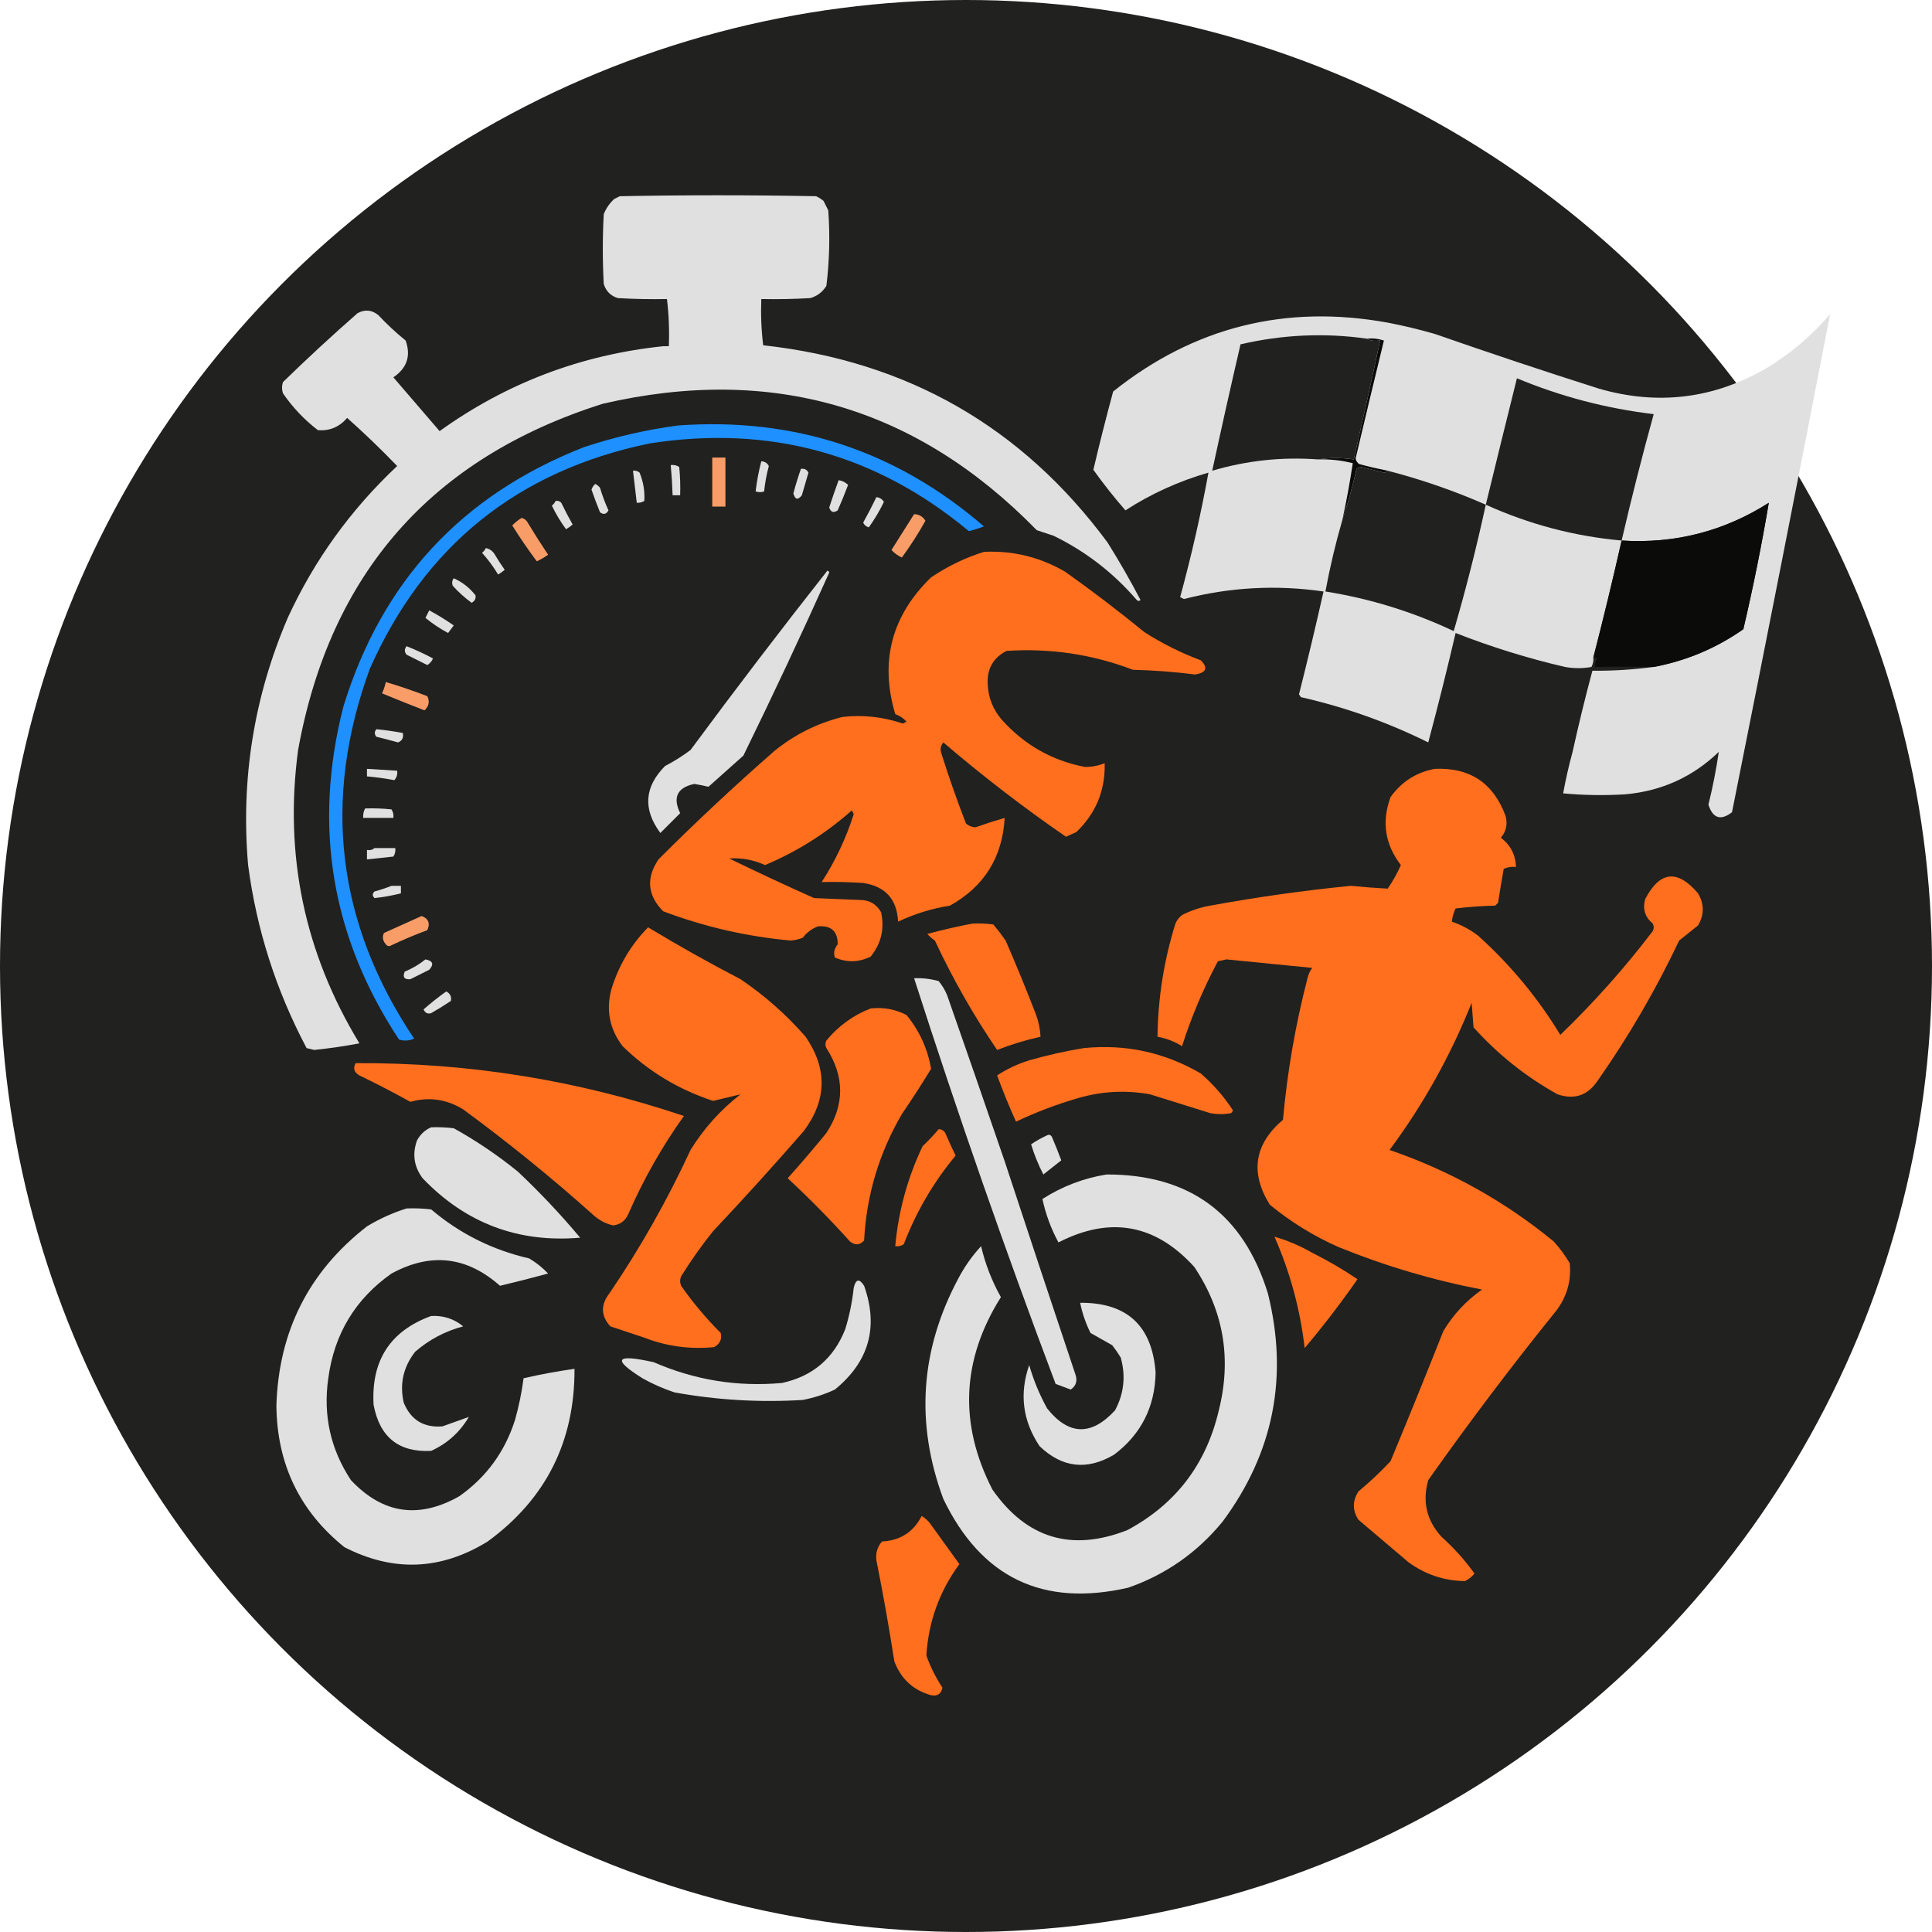 <svg xmlns="http://www.w3.org/2000/svg" xmlns:xlink="http://www.w3.org/1999/xlink" version="1.1" width="1024px" height="1024px" style="shape-rendering:geometricPrecision; text-rendering:geometricPrecision; image-rendering:optimizeQuality; fill-rule:evenodd; clip-rule:evenodd">
<circle cx="512" cy="512" r="512" fill="#21211f" />

<g><path style="opacity:1" fill="#e0e0e0ff" d="M 436.5,106.5 C 437.32,108.14 438.153,109.807 439,111.5C 439.962,124.928 439.629,138.261 438,151.5C 436.019,154.745 433.186,156.911 429.5,158C 420.84,158.5 412.173,158.666 403.5,158.5C 403.184,166.752 403.518,174.919 404.5,183C 480.845,191.403 541.678,226.237 587,287.5C 593.213,297.422 599.046,307.589 604.5,318C 603.833,318.667 603.167,318.667 602.5,318C 590.117,303.606 575.45,292.272 558.5,284C 555.5,283 552.5,282 549.5,281C 485.644,215.613 408.978,193.279 319.5,214C 228.811,242.691 174.978,303.858 158,397.5C 150.547,453.239 161.381,505.073 190.5,553C 182.588,554.493 174.588,555.66 166.5,556.5C 165.167,556.167 163.833,555.833 162.5,555.5C 146.301,524.908 135.968,492.575 131.5,458.5C 127.575,413.049 134.575,369.382 152.5,327.5C 166.532,296.972 185.865,270.139 210.5,247C 201.97,238.136 193.137,229.636 184,221.5C 179.876,226.316 174.709,228.483 168.5,228C 161.293,222.46 155.126,215.96 150,208.5C 149.333,206.5 149.333,204.5 150,202.5C 162.866,189.966 176.033,177.799 189.5,166C 193.366,163.88 197.033,164.214 200.5,167C 205.048,171.848 209.881,176.348 215,180.5C 217.892,188.575 215.726,195.075 208.5,200C 216.667,209.5 224.833,219 233,228.5C 268.421,203.051 307.921,188.051 351.5,183.5C 352.5,183.5 353.5,183.5 354.5,183.5C 354.826,174.983 354.493,166.65 353.5,158.5C 344.827,158.666 336.16,158.5 327.5,158C 323.693,156.86 321.193,154.36 320,150.5C 319.333,138.167 319.333,125.833 320,113.5C 321.243,110.424 323.077,107.757 325.5,105.5C 326.473,105.013 327.473,104.513 328.5,104C 363.167,103.333 397.833,103.333 432.5,104C 433.984,104.662 435.317,105.496 436.5,106.5 Z"/></g>

<g><path style="opacity:1" fill="#f89d68ff" d="M 484.5,272.5 C 487.104,272.598 489.104,273.765 490.5,276C 486.743,282.758 482.577,289.258 478,295.5C 475.863,294.521 474.029,293.188 472.5,291.5C 476.527,285.149 480.527,278.816 484.5,272.5 Z"/></g>
<g><path style="opacity:1" fill="#f89d68ff" d="M 276.5,274.5 C 278.074,274.937 279.241,275.937 280,277.5C 283.375,283.085 286.875,288.585 290.5,294C 288.63,295.366 286.63,296.533 284.5,297.5C 279.932,291.377 275.599,285.044 271.5,278.5C 273.015,276.918 274.681,275.584 276.5,274.5 Z"/></g>
<g><path style="opacity:1" fill="#e0e0e0ff" d="M 257.5,290.5 C 259.371,290.859 260.871,291.859 262,293.5C 263.709,296.418 265.542,299.252 267.5,302C 266.421,302.956 265.255,303.789 264,304.5C 261.533,300.4 258.699,296.566 255.5,293C 256.381,292.292 257.047,291.458 257.5,290.5 Z"/></g>
<g><path style="opacity:1" fill="#ff6f1e" d="M 521.5,292.5 C 536.863,291.757 551.196,295.257 564.5,303C 578.86,313.181 592.86,323.848 606.5,335C 615.942,341.054 625.942,346.054 636.5,350C 640.403,354.017 639.403,356.517 633.5,357.5C 622.546,356.102 611.546,355.269 600.5,355C 578.922,346.793 556.589,343.46 533.5,345C 526.445,348.6 523.112,354.434 523.5,362.5C 523.772,369.712 526.272,376.045 531,381.5C 542.893,394.778 557.56,403.111 575,406.5C 578.665,406.519 582.165,405.852 585.5,404.5C 585.876,418.871 580.876,431.038 570.5,441C 568.649,441.837 566.816,442.671 565,443.5C 542.5,428.01 520.833,411.344 500,393.5C 498.513,395.272 498.18,397.272 499,399.5C 502.939,411.984 507.272,424.318 512,436.5C 513.438,437.718 515.105,438.385 517,438.5C 522.15,436.669 527.317,435.003 532.5,433.5C 531.321,454.371 521.654,469.871 503.5,480C 493.891,481.525 484.725,484.358 476,488.5C 475.43,476.598 469.264,469.764 457.5,468C 450.174,467.5 442.841,467.334 435.5,467.5C 442.725,456.377 448.392,444.377 452.5,431.5C 452.167,430.833 451.833,430.167 451.5,429.5C 437.821,441.679 422.488,451.346 405.5,458.5C 399.42,455.745 393.086,454.579 386.5,455C 401.349,462.257 416.349,469.257 431.5,476C 439.5,476.333 447.5,476.667 455.5,477C 460.694,476.938 464.527,479.105 467,483.5C 468.897,492.259 467.064,500.093 461.5,507C 455.243,510.105 448.91,510.271 442.5,507.5C 441.686,505.048 442.186,502.715 444,500.5C 444.046,493.584 440.546,490.418 433.5,491C 430.268,492.23 427.601,494.23 425.5,497C 423.419,497.869 421.253,498.369 419,498.5C 395.812,496.395 373.312,491.229 351.5,483C 343.175,474.583 342.342,465.416 349,455.5C 368.897,435.6 389.397,416.433 410.5,398C 421.126,389.354 433.126,383.354 446.5,380C 457.432,378.77 468.099,379.937 478.5,383.5C 479.167,383.167 479.833,382.833 480.5,382.5C 478.872,380.681 476.872,379.347 474.5,378.5C 466.202,350.552 472.535,326.386 493.5,306C 502.263,300.117 511.597,295.617 521.5,292.5 Z"/></g>
<g><path style="opacity:1" fill="#e0e0e0ff" d="M 240.5,306.5 C 245.012,308.497 248.845,311.497 252,315.5C 252.345,317.201 251.678,318.534 250,319.5C 246.368,316.87 243.035,313.87 240,310.5C 239.421,309.072 239.588,307.738 240.5,306.5 Z"/></g>
<g><path style="opacity:1" fill="#e0e0e0ff" d="M 833.5,398.5 C 836.68,384.101 840.18,369.768 844,355.5C 854.674,355.614 865.508,354.948 876.5,353.5C 893.781,350.241 909.614,343.574 924,333.5C 929.24,311.132 933.74,288.798 937.5,266.5C 913.732,281.609 887.732,288.276 859.5,286.5C 854.81,307.259 849.81,327.926 844.5,348.5C 844.643,350.262 844.309,351.929 843.5,353.5C 838.866,354.341 834.199,354.341 829.5,353.5C 809.798,348.934 790.465,342.934 771.5,335.5C 766.984,354.899 762.15,374.232 757,393.5C 735.485,382.828 712.985,374.828 689.5,369.5C 689.167,369 688.833,368.5 688.5,368C 693.073,349.876 697.406,331.71 701.5,313.5C 676.557,309.88 651.891,311.214 627.5,317.5C 626.833,317.167 626.167,316.833 625.5,316.5C 631.504,294.502 636.504,272.502 640.5,250.5C 624.8,255.019 610.133,261.686 596.5,270.5C 590.467,263.588 584.8,256.422 579.5,249C 582.769,235.092 586.269,221.258 590,207.5C 632.807,173.34 681.307,161.173 735.5,171C 743.927,172.619 752.26,174.619 760.5,177C 789.363,187.066 818.363,196.732 847.5,206C 878.792,215.02 908.459,211.354 936.5,195C 949.186,187.316 960.353,177.816 970,166.5C 952.938,254.477 935.605,342.477 918,430.5C 912.023,435.102 907.856,433.769 905.5,426.5C 907.8,417.168 909.633,407.835 911,398.5C 897.222,411.769 880.722,419.269 861.5,421C 850.481,421.684 839.481,421.518 828.5,420.5C 829.852,413.093 831.519,405.759 833.5,398.5 Z"/></g>
<g><path style="opacity:1" fill="#0b0b0a" d="M 876.5,353.5 C 866.363,353.324 856.029,353.324 845.5,353.5C 845.286,351.856 845.62,350.356 846.5,349C 845.906,348.536 845.239,348.369 844.5,348.5C 849.81,327.926 854.81,307.259 859.5,286.5C 887.732,288.276 913.732,281.609 937.5,266.5C 933.74,288.798 929.24,311.132 924,333.5C 909.614,343.574 893.781,350.241 876.5,353.5 Z"/></g>
<g><path style="opacity:1" fill="#0b0b0a" d="M 724.5,179.5 C 727.572,179.183 730.572,179.516 733.5,180.5C 728.424,201.305 723.424,222.138 718.5,243C 718.755,244.326 719.422,245.326 720.5,246C 725.478,247.328 730.478,248.495 735.5,249.5C 735.083,250.124 734.416,250.457 733.5,250.5C 729.5,249.5 725.5,248.5 721.5,247.5C 720.558,247.608 719.725,247.941 719,248.5C 716.941,257.75 714.441,266.75 711.5,275.5C 713.668,265.51 715.501,255.51 717,245.5C 710.97,243.966 704.804,243.3 698.5,243.5C 704.67,242.528 711.003,242.528 717.5,243.5C 722.323,222.54 726.99,201.54 731.5,180.5C 728.347,180.843 726.013,180.51 724.5,179.5 Z"/></g>
<g><path style="opacity:1" fill="#21211f" d="M 735.5,249.5 C 753.32,254.107 770.653,260.107 787.5,267.5C 782.613,290.048 776.946,312.382 770.5,334.5C 748.829,324.276 726.162,317.276 702.5,313.5C 704.899,300.577 707.899,287.911 711.5,275.5C 714.441,266.75 716.941,257.75 719,248.5C 719.725,247.941 720.558,247.608 721.5,247.5C 725.5,248.5 729.5,249.5 733.5,250.5C 734.416,250.457 735.083,250.124 735.5,249.5 Z"/></g>
<g><path style="opacity:1" fill="#21211f" d="M 859.5,286.5 C 834.451,284.237 810.451,277.904 787.5,267.5C 792.934,245.165 798.434,222.832 804,200.5C 827.258,210.19 851.425,216.523 876.5,219.5C 870.361,241.723 864.694,264.057 859.5,286.5 Z"/></g>
<g><path style="opacity:1" fill="#212220" d="M 724.5,179.5 C 726.013,180.51 728.347,180.843 731.5,180.5C 726.99,201.54 722.323,222.54 717.5,243.5C 711.003,242.528 704.67,242.528 698.5,243.5C 679.443,242.089 660.776,244.089 642.5,249.5C 647.283,227.344 652.283,205.011 657.5,182.5C 679.793,177.33 702.127,176.33 724.5,179.5 Z"/></g>
<g><path style="opacity:1" fill="#e0e0e0ff" d="M 227.5,323.5 C 231.973,325.905 236.306,328.571 240.5,331.5C 239.5,332.833 238.5,334.167 237.5,335.5C 233.228,333.226 229.228,330.559 225.5,327.5C 226.18,326.14 226.847,324.807 227.5,323.5 Z"/></g>
<g><path style="opacity:1" fill="#e0e0e0ff" d="M 215.5,342.5 C 220.265,344.382 224.932,346.548 229.5,349C 228.845,350.487 227.845,351.653 226.5,352.5C 222.833,350.667 219.167,348.833 215.5,347C 214.272,345.51 214.272,344.01 215.5,342.5 Z"/></g>
<g><path style="opacity:1" fill="#f89d68ff" d="M 204.5,361.5 C 211.91,363.692 219.243,366.192 226.5,369C 227.846,371.794 227.346,374.294 225,376.5C 217.467,373.6 209.967,370.6 202.5,367.5C 203.372,365.55 204.039,363.55 204.5,361.5 Z"/></g>
<g><path style="opacity:1" fill="#e0e0e0ff" d="M 438.5,302.5 C 439.043,302.56 439.376,302.893 439.5,303.5C 424.88,336.075 409.713,368.408 394,400.5C 387.833,406 381.667,411.5 375.5,417C 373.122,416.425 370.622,415.925 368,415.5C 358.945,417.444 356.445,422.611 360.5,431C 357,434.5 353.5,438 350,441.5C 340.677,428.902 341.511,417.069 352.5,406C 357.286,403.529 361.786,400.696 366,397.5C 389.69,365.444 413.857,333.777 438.5,302.5 Z"/></g>
<g><path style="opacity:1" fill="#1e90ff" d="M 359.5,225.5 C 421.087,221.085 475.087,238.918 521.5,279C 518.895,280.021 516.228,280.855 513.5,281.5C 464.384,240.632 408.05,225.132 344.5,235C 274.429,249.416 224.929,289.25 196,354.5C 170.661,423.944 178.495,489.278 219.5,550.5C 216.894,551.652 214.227,551.818 211.5,551C 175.635,496.625 165.801,437.792 182,374.5C 202.363,308.137 244.863,262.304 309.5,237C 325.932,231.556 342.599,227.723 359.5,225.5 Z"/></g>
<g><path style="opacity:1" fill="#e0e0e0ff" d="M 294.5,265.5 C 295.675,265.281 296.675,265.614 297.5,266.5C 299.372,270.412 301.372,274.245 303.5,278C 302.421,278.956 301.255,279.789 300,280.5C 297.123,276.582 294.623,272.415 292.5,268C 293.381,267.292 294.047,266.458 294.5,265.5 Z"/></g>
<g><path style="opacity:1" fill="#e0e0e0ff" d="M 464.5,263.5 C 466.196,263.685 467.529,264.519 468.5,266C 466.211,270.748 463.545,275.248 460.5,279.5C 459.098,279.135 458.098,278.301 457.5,277C 459.966,272.567 462.3,268.067 464.5,263.5 Z"/></g>
<g><path style="opacity:1" fill="#e0e0e0ff" d="M 315.5,256.5 C 316.458,256.953 317.292,257.619 318,258.5C 319.222,262.61 320.722,266.61 322.5,270.5C 321.38,272.596 319.88,272.93 318,271.5C 316.4,267.533 314.9,263.533 313.5,259.5C 313.942,258.261 314.609,257.261 315.5,256.5 Z"/></g>
<g><path style="opacity:1" fill="#e0e0e0ff" d="M 335.5,249.5 C 336.822,249.33 337.989,249.663 339,250.5C 340.99,255.424 341.824,260.424 341.5,265.5C 340.264,266.246 338.93,266.579 337.5,266.5C 336.833,260.833 336.167,255.167 335.5,249.5 Z"/></g>
<g><path style="opacity:1" fill="#e0e0e0ff" d="M 424.5,248.5 C 426.346,248.222 427.68,248.889 428.5,250.5C 427.335,254.494 426.168,258.494 425,262.5C 422.905,265.193 421.405,264.86 420.5,261.5C 421.685,257.085 423.018,252.752 424.5,248.5 Z"/></g>
<g><path style="opacity:1" fill="#e0e0e0ff" d="M 355.5,246.5 C 357.144,246.286 358.644,246.62 360,247.5C 360.499,252.489 360.666,257.489 360.5,262.5C 359.167,262.5 357.833,262.5 356.5,262.5C 356.313,257.155 355.98,251.822 355.5,246.5 Z"/></g>
<g><path style="opacity:1" fill="#e0e0e0ff" d="M 444.5,254.5 C 446.423,254.795 448.09,255.628 449.5,257C 447.814,261.542 445.981,266.042 444,270.5C 441.833,272 440.333,271.5 439.5,269C 441.076,264.106 442.742,259.273 444.5,254.5 Z"/></g>
<g><path style="opacity:1" fill="#e0e0e0ff" d="M 403.5,244.5 C 405.311,244.572 406.644,245.405 407.5,247C 406.296,251.428 405.463,255.928 405,260.5C 403.701,260.966 402.201,260.966 400.5,260.5C 401.132,255.067 402.132,249.734 403.5,244.5 Z"/></g>
<g><path style="opacity:1" fill="#f89d68ff" d="M 377.5,242.5 C 379.833,242.5 382.167,242.5 384.5,242.5C 384.5,251.167 384.5,259.833 384.5,268.5C 382.167,268.5 379.833,268.5 377.5,268.5C 377.5,259.833 377.5,251.167 377.5,242.5 Z"/></g>
<g><path style="opacity:1" fill="#e0e0e0ff" d="M 199.5,386.5 C 204.202,386.95 208.868,387.617 213.5,388.5C 213.99,390.948 213.157,392.615 211,393.5C 207.174,392.435 203.341,391.435 199.5,390.5C 198.374,389.192 198.374,387.858 199.5,386.5 Z"/></g>

<g><path style="opacity:1" fill="#e0e0e0ff" d="M 194.5,407.5 C 199.833,407.833 205.167,408.167 210.5,408.5C 210.769,410.429 210.269,412.095 209,413.5C 204.237,412.606 199.403,411.939 194.5,411.5C 194.5,410.167 194.5,408.833 194.5,407.5 Z"/></g>
<g><path style="opacity:1" fill="#ff6f1e" d="M 760.5,407.5 C 779.078,406.706 791.578,415.04 798,432.5C 799.151,436.829 798.318,440.662 795.5,444C 800.653,447.96 803.32,453.127 803.5,459.5C 801.208,459.244 799.041,459.577 797,460.5C 795.927,466.484 794.927,472.484 794,478.5C 793.5,479 793,479.5 792.5,480C 785.476,480.169 778.476,480.669 771.5,481.5C 770.423,483.729 769.756,486.063 769.5,488.5C 774.547,490.191 779.213,492.691 783.5,496C 800.641,511.459 815.141,528.959 827,548.5C 844.76,531.408 861.094,513.075 876,493.5C 876.667,492.167 876.667,490.833 876,489.5C 871.857,486.081 870.524,481.748 872,476.5C 879.773,461.651 889.106,460.651 900,473.5C 903.333,479.167 903.333,484.833 900,490.5C 896.667,493.167 893.333,495.833 890,498.5C 877.686,524.477 863.353,549.144 847,572.5C 841.686,580.583 834.52,583.083 825.5,580C 808.713,570.68 793.879,558.847 781,544.5C 780.667,540.167 780.333,535.833 780,531.5C 768.843,559.492 754.343,585.492 736.5,609.5C 768.56,620.522 797.56,636.688 823.5,658C 826.719,661.552 829.552,665.385 832,669.5C 832.894,678.719 830.56,687.053 825,694.5C 801.361,723.783 778.695,753.783 757,784.5C 753.774,795.817 756.107,805.817 764,814.5C 770.6,820.427 776.434,826.927 781.5,834C 780.122,835.713 778.455,837.047 776.5,838C 765.481,837.882 755.481,834.549 746.5,828C 737.667,820.5 728.833,813 720,805.5C 716.768,800.532 716.768,795.532 720,790.5C 725.969,785.533 731.635,780.199 737,774.5C 746.529,751.58 755.862,728.58 765,705.5C 770.266,696.733 777.099,689.4 785.5,683.5C 759.419,678.48 734.086,670.98 709.5,661C 696.245,655.13 684.079,647.63 673,638.5C 662.462,621.479 664.795,606.479 680,593.5C 682.281,568.146 686.615,543.146 693,518.5C 693.45,516.481 694.283,514.648 695.5,513C 680.351,511.501 665.185,510.001 650,508.5C 648.5,508.833 647,509.167 645.5,509.5C 637.798,523.946 631.464,538.946 626.5,554.5C 622.467,551.981 618.134,550.314 613.5,549.5C 613.746,529.026 616.912,509.026 623,489.5C 623.785,487.714 624.951,486.214 626.5,485C 631.236,482.565 636.236,480.899 641.5,480C 666.19,475.476 691.023,471.976 716,469.5C 722.534,470.153 729.034,470.653 735.5,471C 738.213,467.076 740.547,462.909 742.5,458.5C 734.062,447.58 732.229,435.58 737,422.5C 742.852,414.328 750.685,409.328 760.5,407.5 Z"/></g>
<g><path style="opacity:1" fill="#e0e0e0ff" d="M 193.5,428.5 C 198.179,428.334 202.845,428.501 207.5,429C 208.38,430.356 208.714,431.856 208.5,433.5C 203.167,433.5 197.833,433.5 192.5,433.5C 192.366,431.708 192.699,430.042 193.5,428.5 Z"/></g>
<g><path style="opacity:1" fill="#e0e0e0ff" d="M 198.5,449.5 C 202.167,449.5 205.833,449.5 209.5,449.5C 209.714,451.144 209.38,452.644 208.5,454C 203.829,454.538 199.162,455.038 194.5,455.5C 194.5,453.833 194.5,452.167 194.5,450.5C 196.099,450.768 197.432,450.434 198.5,449.5 Z"/></g>
<g><path style="opacity:1" fill="#e0e0e0ff" d="M 207.5,469.5 C 209.167,469.5 210.833,469.5 212.5,469.5C 212.5,470.833 212.5,472.167 212.5,473.5C 207.836,474.67 203.17,475.503 198.5,476C 197.269,474.817 197.269,473.651 198.5,472.5C 201.662,471.635 204.662,470.635 207.5,469.5 Z"/></g>
<g><path style="opacity:1" fill="#f89d68ff" d="M 223.5,485.5 C 227.111,486.895 228.111,489.395 226.5,493C 220.051,495.391 213.718,498.058 207.5,501C 206.365,501.749 205.365,501.583 204.5,500.5C 202.844,498.588 202.511,496.588 203.5,494.5C 210.268,491.477 216.935,488.477 223.5,485.5 Z"/></g>
<g><path style="opacity:1" fill="#ff6f1e" d="M 515.5,489.5 C 519.182,489.335 522.848,489.501 526.5,490C 528.788,492.743 530.955,495.577 533,498.5C 538.61,511.386 543.943,524.386 549,537.5C 550.47,541.378 551.303,545.378 551.5,549.5C 543.672,551.22 536.005,553.553 528.5,556.5C 515.982,538.142 504.982,518.809 495.5,498.5C 494.019,497.52 492.685,496.353 491.5,495C 499.557,492.832 507.557,490.998 515.5,489.5 Z"/></g>
<g><path style="opacity:1" fill="#ff6f1e" d="M 343.5,491.5 C 359.455,501.149 375.789,510.316 392.5,519C 405.302,527.658 416.802,537.825 427,549.5C 438.603,566.438 438.27,583.105 426,599.5C 410.37,617.466 394.37,635.132 378,652.5C 371.842,660.149 366.175,668.149 361,676.5C 360.333,678.167 360.333,679.833 361,681.5C 367.248,690.419 374.248,698.752 382,706.5C 382.746,709.789 381.58,712.289 378.5,714C 365.777,715.269 353.444,713.602 341.5,709C 335.5,707 329.5,705 323.5,703C 318.452,697.449 318.286,691.616 323,685.5C 339.373,661.433 353.706,636.099 366,609.5C 373.039,598.124 381.872,588.291 392.5,580C 387.754,581.129 382.921,582.296 378,583.5C 359.726,577.552 343.726,567.885 330,554.5C 323.136,545.514 321.136,535.514 324,524.5C 327.842,511.849 334.342,500.849 343.5,491.5 Z"/></g>
<g><path style="opacity:1" fill="#e0e0e0ff" d="M 225.5,508.5 C 229.467,509.254 230.133,511.087 227.5,514C 224.167,515.667 220.833,517.333 217.5,519C 214.306,519.273 213.306,517.94 214.5,515C 218.56,513.311 222.227,511.144 225.5,508.5 Z"/></g>
<g><path style="opacity:1" fill="#e0e0e0ff" d="M 532.5,615.5 C 544.893,653.18 557.393,690.847 570,728.5C 571.168,731.893 570.334,734.559 567.5,736.5C 564.812,735.487 562.146,734.487 559.5,733.5C 532.733,662.536 507.733,590.87 484.5,518.5C 488.915,518.305 493.249,518.805 497.5,520C 499.377,522.251 500.877,524.751 502,527.5C 512.3,556.905 522.467,586.238 532.5,615.5 Z"/></g>
<g><path style="opacity:1" fill="#e0e0e0ff" d="M 236.5,525.5 C 238.562,526.505 239.396,528.171 239,530.5C 235.584,532.792 232.084,534.959 228.5,537C 226.647,537.551 225.313,536.885 224.5,535C 228.399,531.589 232.399,528.422 236.5,525.5 Z"/></g>
<g><path style="opacity:1" fill="#ff6f1e" d="M 574.5,555.5 C 596.685,553.303 617.352,557.803 636.5,569C 643.099,574.761 648.766,581.261 653.5,588.5C 653.291,589.086 652.957,589.586 652.5,590C 648.833,590.667 645.167,590.667 641.5,590C 630.838,586.67 620.171,583.336 609.5,580C 596.682,577.695 584.016,578.362 571.5,582C 560.161,585.28 549.161,589.446 538.5,594.5C 534.878,586.471 531.545,578.304 528.5,570C 533.774,566.53 539.44,563.864 545.5,562C 555.173,559.235 564.839,557.069 574.5,555.5 Z"/></g>
<g><path style="opacity:1" fill="#ff6f1e" d="M 461.5,534.5 C 468.221,533.751 474.554,534.918 480.5,538C 487.314,546.331 491.647,555.831 493.5,566.5C 488.566,574.61 483.4,582.61 478,590.5C 465.907,611.201 459.241,633.535 458,657.5C 455.716,659.984 453.216,660.151 450.5,658C 439.988,646.322 428.988,635.155 417.5,624.5C 424.521,616.647 431.354,608.647 438,600.5C 447.731,585.636 447.731,570.636 438,555.5C 437.333,554.167 437.333,552.833 438,551.5C 444.433,543.718 452.267,538.052 461.5,534.5 Z"/></g>
<g><path style="opacity:1" fill="#ff6f1e" d="M 188.5,563.5 C 248.045,563.142 306.045,572.475 362.5,591.5C 350.881,607.728 341.048,625.062 333,643.5C 331.471,647.031 328.804,649.031 325,649.5C 321.008,648.587 317.508,646.754 314.5,644C 292.37,624.197 269.37,605.53 245.5,588C 236.662,582.576 227.328,581.243 217.5,584C 208.657,579.078 199.657,574.412 190.5,570C 187.679,568.379 187.013,566.212 188.5,563.5 Z"/></g>
<g><path style="opacity:1" fill="#e0e0e0ff" d="M 555.5,601.5 C 556.376,601.369 557.043,601.702 557.5,602.5C 559.269,606.644 560.936,610.81 562.5,615C 559.333,617.5 556.167,620 553,622.5C 550.345,617.367 548.178,612.034 546.5,606.5C 549.366,604.568 552.366,602.901 555.5,601.5 Z"/></g>
<g><path style="opacity:1" fill="#ff6f1e" d="M 497.5,598.5 C 499.017,598.511 500.184,599.177 501,600.5C 502.737,604.542 504.57,608.542 506.5,612.5C 494.797,626.556 485.631,642.223 479,659.5C 477.644,660.38 476.144,660.714 474.5,660.5C 476.168,641.993 481.001,624.326 489,607.5C 492.038,604.631 494.871,601.631 497.5,598.5 Z"/></g>
<g><path style="opacity:1" fill="#e0e0e0ff" d="M 228.5,597.5 C 232.514,597.334 236.514,597.501 240.5,598C 252.525,604.676 263.858,612.343 274.5,621C 286.232,632.063 297.232,643.729 307.5,656C 274.658,658.831 246.824,648.331 224,624.5C 219.431,618.386 218.431,611.719 221,604.5C 222.742,601.254 225.242,598.921 228.5,597.5 Z"/></g>

<g><path style="opacity:1" fill="#ff6f1e" d="M 675.5,655.5 C 682.481,657.488 689.148,660.321 695.5,664C 703.828,668.162 711.828,672.829 719.5,678C 710.741,690.594 701.408,702.761 691.5,714.5C 689.128,694.01 683.795,674.343 675.5,655.5 Z"/></g>
<g><path style="opacity:1" fill="#e0e0e0ff" d="M 215.5,640.5 C 219.846,640.334 224.179,640.501 228.5,641C 243.635,653.837 260.969,662.504 280.5,667C 284.198,669.186 287.532,671.853 290.5,675C 282.049,677.291 273.549,679.458 265,681.5C 247.411,665.877 228.245,663.71 207.5,675C 188.322,688.5 177.155,707 174,730.5C 171.176,750.11 175.176,768.11 186,784.5C 202.804,802.397 221.971,805.23 243.5,793C 257.831,782.863 267.664,769.363 273,752.5C 275.038,745.271 276.538,737.937 277.5,730.5C 286.427,728.448 295.427,726.781 304.5,725.5C 304.666,764.002 289.333,794.502 258.5,817C 233.692,832.321 208.359,833.321 182.5,820C 158.794,800.913 146.794,775.913 146.5,745C 147.686,705.625 163.686,673.959 194.5,650C 201.201,645.943 208.201,642.776 215.5,640.5 Z"/></g>
<g><path style="opacity:1" fill="#e0e0e0ff" d="M 442.5,736.5 C 437.085,739.027 431.418,740.86 425.5,742C 402.665,743.403 379.998,742.07 357.5,738C 351.572,736.035 345.906,733.535 340.5,730.5C 324.251,720.314 326.251,717.481 346.5,722C 368.23,731.48 390.897,735.146 414.5,733C 430.729,729.466 441.895,719.966 448,704.5C 450.204,697.315 451.704,689.981 452.5,682.5C 453.628,677.855 455.462,677.521 458,681.5C 465.751,703.419 460.585,721.752 442.5,736.5 Z"/></g>
<g><path style="opacity:1" fill="#e0e0e0ff" d="M 586.5,622.5 C 630.501,622.421 659.001,643.421 672,685.5C 683.02,729.738 675.02,770.071 648,806.5C 634.571,822.874 617.904,834.541 598,841.5C 552.783,851.891 520.116,836.224 500,794.5C 485.075,754.348 487.742,715.348 508,677.5C 511.262,671.307 515.262,665.64 520,660.5C 522.232,670.034 525.732,679.034 530.5,687.5C 509.639,720.716 508.139,754.716 526,789.5C 544.107,815.423 567.94,822.589 597.5,811C 623.147,797.264 639.313,776.098 646,747.5C 652.875,720.079 648.542,694.746 633,671.5C 612.398,648.781 588.398,644.447 561,658.5C 557.088,651.268 554.255,643.602 552.5,635.5C 562.996,628.782 574.329,624.449 586.5,622.5 Z"/></g>
<g><path style="opacity:1" fill="#e0e0e0ff" d="M 572.5,690.5 C 597.328,690.326 610.661,702.659 612.5,727.5C 612.171,745.658 604.838,760.158 590.5,771C 576.132,779.481 562.965,777.981 551,766.5C 542.024,753.064 540.191,738.731 545.5,723.5C 547.772,731.469 550.939,739.135 555,746.5C 566.437,760.836 578.437,761.17 591,747.5C 595.75,738.614 596.75,729.281 594,719.5C 592.623,717.246 591.123,715.08 589.5,713C 585.649,710.831 581.815,708.664 578,706.5C 575.464,701.393 573.631,696.06 572.5,690.5 Z"/></g>

<g><path style="opacity:1" fill="#e0e0e0ff" d="M 228.5,697.5 C 234.973,697.151 240.64,698.984 245.5,703C 235.917,705.54 227.417,710.04 220,716.5C 213.718,724.62 211.718,733.62 214,743.5C 217.801,752.634 224.635,756.8 234.5,756C 239.266,754.268 243.933,752.601 248.5,751C 243.703,759.133 237.036,765.133 228.5,769C 211.35,769.874 201.183,761.708 198,744.5C 196.685,721.079 206.852,705.412 228.5,697.5 Z"/></g>
<g><path style="opacity:1" fill="#ff6f1e" d="M 488.5,803.5 C 490.193,804.475 491.693,805.808 493,807.5C 498.181,814.677 503.348,821.844 508.5,829C 497.89,843.5 492.057,859.667 491,877.5C 493.158,883.495 495.991,889.161 499.5,894.5C 498.841,897.824 496.841,899.157 493.5,898.5C 484.045,895.884 477.545,889.884 474,880.5C 471.236,862.609 468.07,844.775 464.5,827C 464.039,823.16 465.039,819.827 467.5,817C 477.156,816.512 484.156,812.012 488.5,803.5 Z"/></g>
</svg>